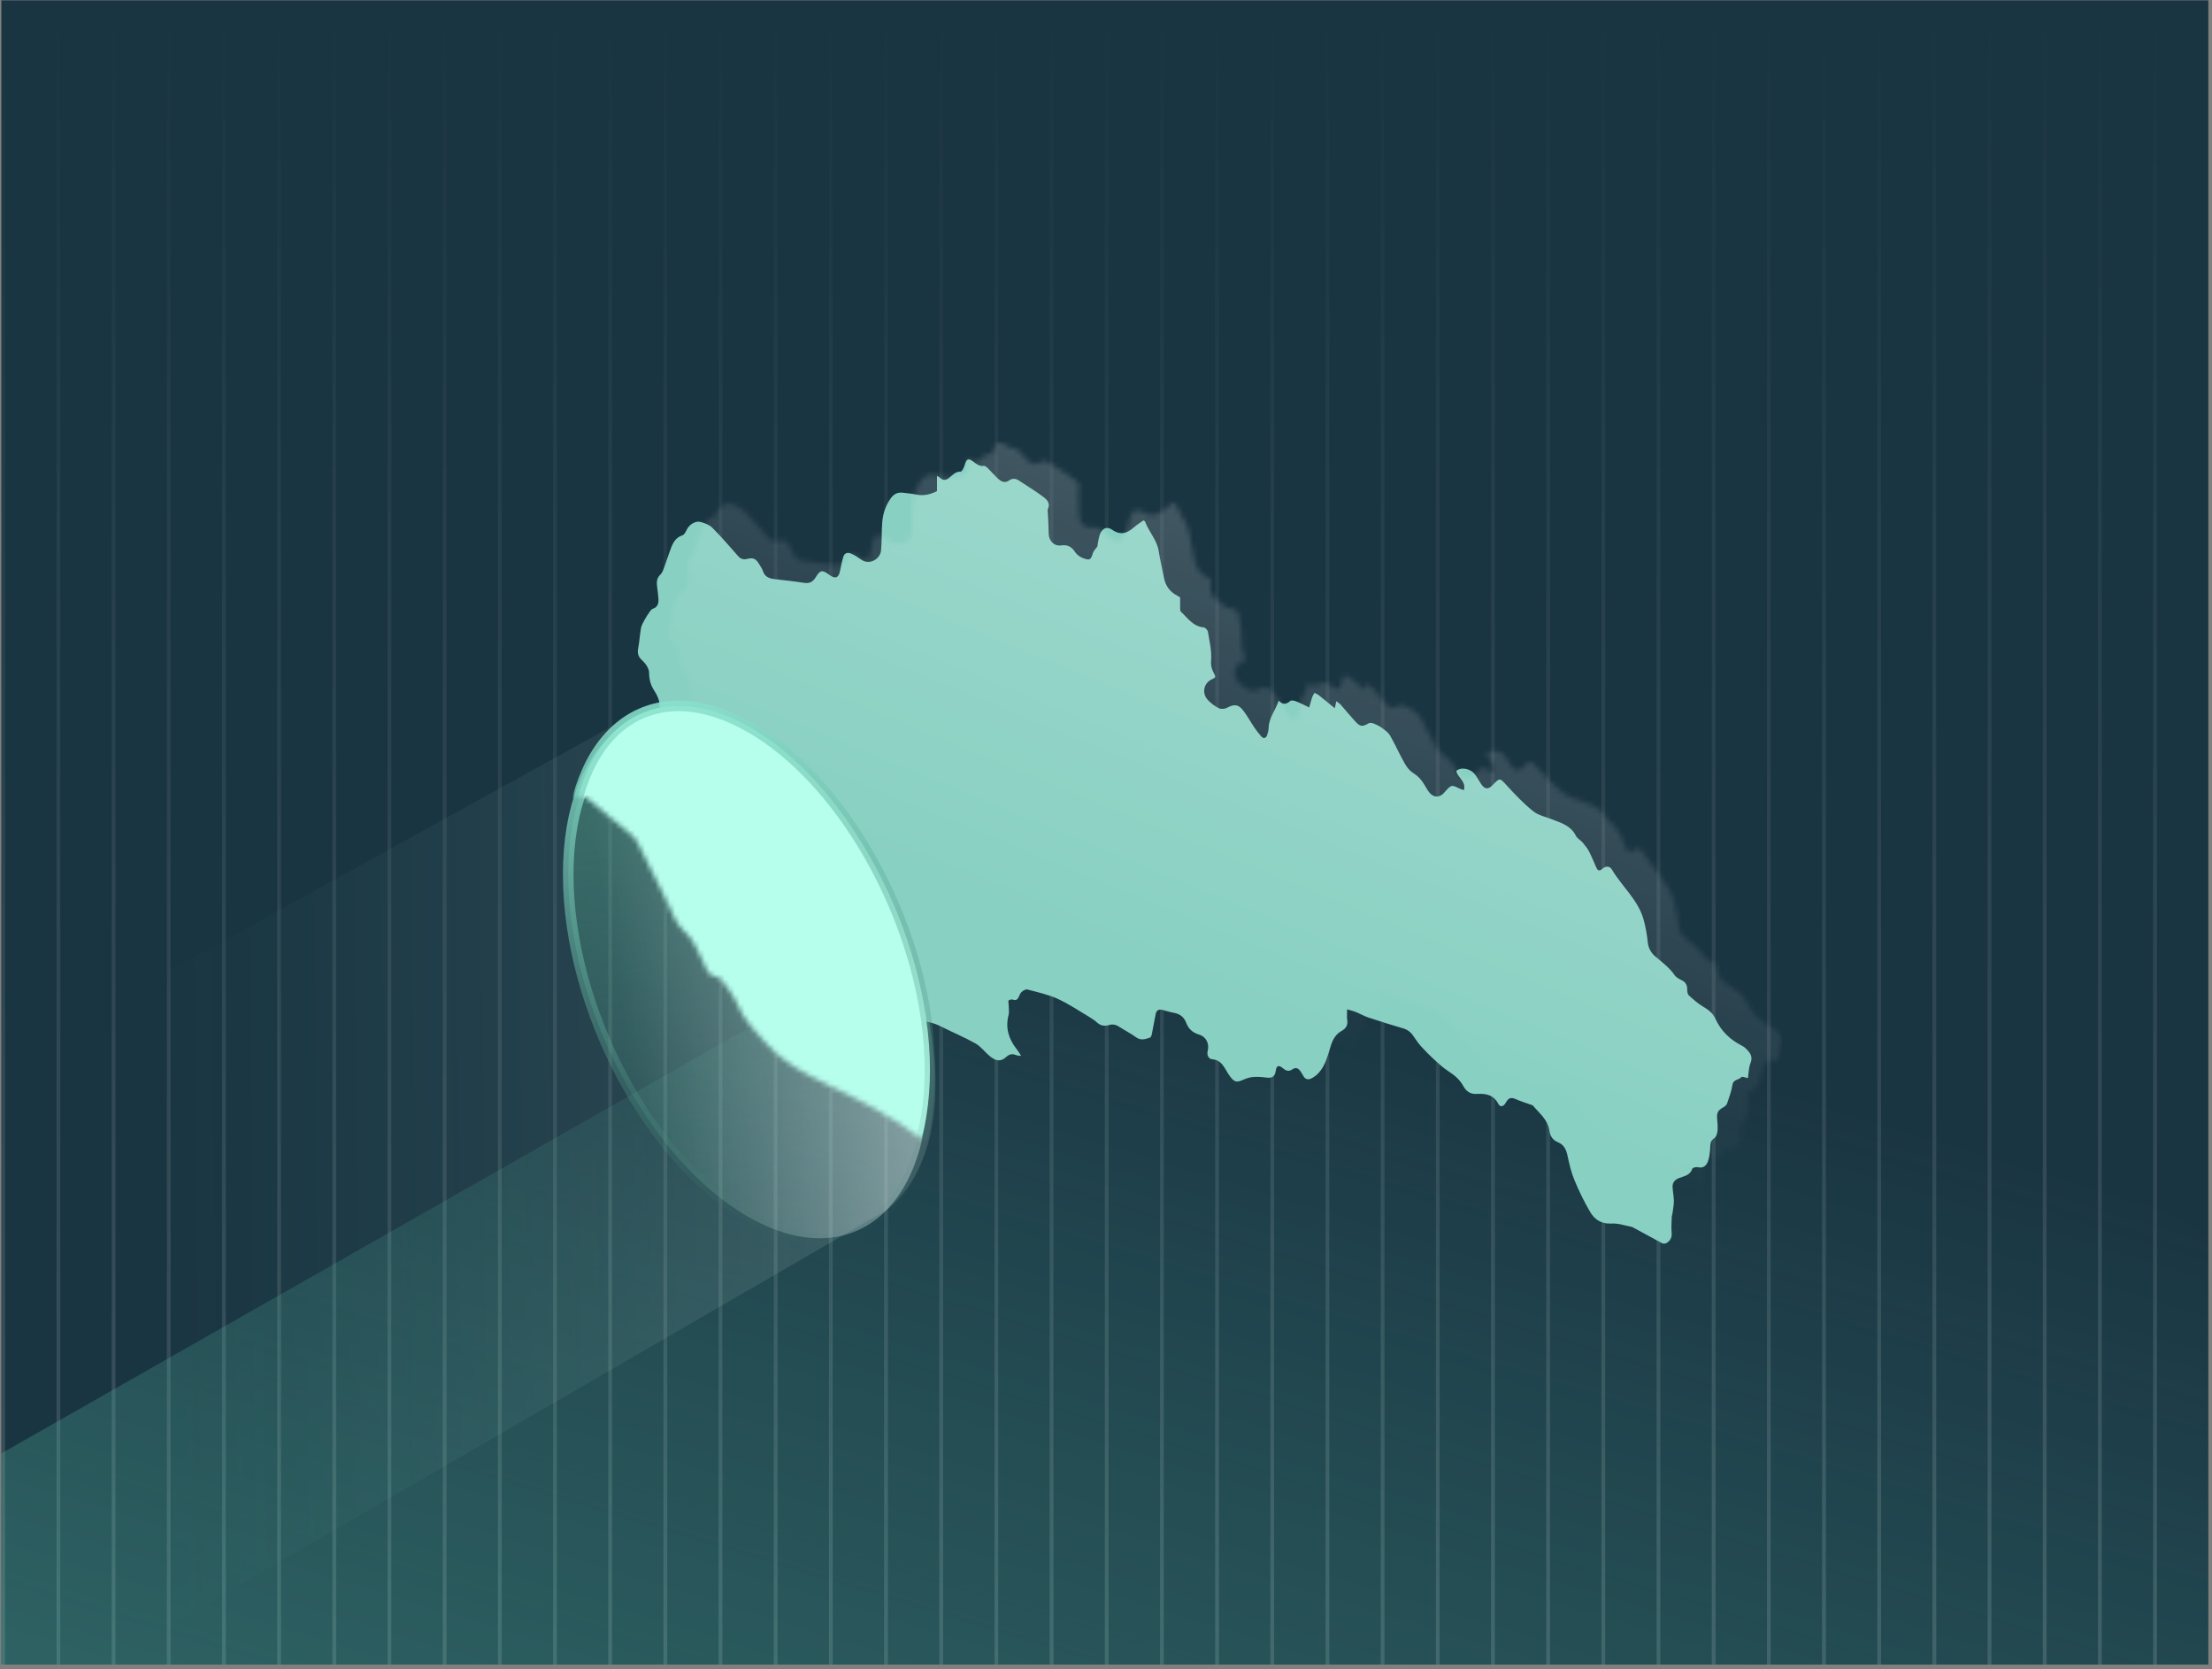 <?xml version="1.0" encoding="UTF-8"?> <svg xmlns="http://www.w3.org/2000/svg" width="444" height="335" viewBox="0 0 444 335" fill="none"><rect x="0" y="0" width="444" height="335" fill="#808080" stroke="none"/><g clip-path="url(#clip0_12652_4167)"><rect width="443" height="334" transform="translate(0.266 0.069)" fill="#1A3542"></rect><g opacity="0.49"><line x1="432.57" y1="0.069" x2="432.57" y2="334.069" stroke="url(#paint0_linear_12652_4167)" stroke-opacity="0.3" stroke-width="0.759"></line><line x1="421.495" y1="0.069" x2="421.495" y2="334.069" stroke="url(#paint1_linear_12652_4167)" stroke-opacity="0.3" stroke-width="0.759"></line><line x1="410.42" y1="0.069" x2="410.42" y2="334.069" stroke="url(#paint2_linear_12652_4167)" stroke-opacity="0.3" stroke-width="0.759"></line><line x1="399.345" y1="0.069" x2="399.345" y2="334.069" stroke="url(#paint3_linear_12652_4167)" stroke-opacity="0.3" stroke-width="0.759"></line><line x1="388.27" y1="0.069" x2="388.27" y2="334.069" stroke="url(#paint4_linear_12652_4167)" stroke-opacity="0.3" stroke-width="0.759"></line><line x1="377.195" y1="0.069" x2="377.195" y2="334.069" stroke="url(#paint5_linear_12652_4167)" stroke-opacity="0.3" stroke-width="0.759"></line><line x1="366.12" y1="0.069" x2="366.12" y2="334.069" stroke="url(#paint6_linear_12652_4167)" stroke-opacity="0.3" stroke-width="0.759"></line><line x1="355.045" y1="0.069" x2="355.045" y2="334.069" stroke="url(#paint7_linear_12652_4167)" stroke-opacity="0.3" stroke-width="0.759"></line><line x1="343.97" y1="0.069" x2="343.97" y2="334.069" stroke="url(#paint8_linear_12652_4167)" stroke-opacity="0.3" stroke-width="0.759"></line><line x1="332.895" y1="0.069" x2="332.895" y2="334.069" stroke="url(#paint9_linear_12652_4167)" stroke-opacity="0.3" stroke-width="0.759"></line><line x1="321.82" y1="0.069" x2="321.82" y2="334.069" stroke="url(#paint10_linear_12652_4167)" stroke-opacity="0.3" stroke-width="0.759"></line><line x1="310.745" y1="0.069" x2="310.745" y2="334.069" stroke="url(#paint11_linear_12652_4167)" stroke-opacity="0.3" stroke-width="0.759"></line><line x1="299.67" y1="0.069" x2="299.67" y2="334.069" stroke="url(#paint12_linear_12652_4167)" stroke-opacity="0.3" stroke-width="0.759"></line><line x1="288.595" y1="0.069" x2="288.595" y2="334.069" stroke="url(#paint13_linear_12652_4167)" stroke-opacity="0.3" stroke-width="0.759"></line><line x1="277.52" y1="0.069" x2="277.52" y2="334.069" stroke="url(#paint14_linear_12652_4167)" stroke-opacity="0.3" stroke-width="0.759"></line><line x1="266.445" y1="0.069" x2="266.445" y2="334.069" stroke="url(#paint15_linear_12652_4167)" stroke-opacity="0.3" stroke-width="0.759"></line><line x1="255.37" y1="0.069" x2="255.37" y2="334.069" stroke="url(#paint16_linear_12652_4167)" stroke-opacity="0.3" stroke-width="0.759"></line><line x1="244.295" y1="0.069" x2="244.295" y2="334.069" stroke="url(#paint17_linear_12652_4167)" stroke-opacity="0.3" stroke-width="0.759"></line><line x1="233.22" y1="0.069" x2="233.22" y2="334.069" stroke="url(#paint18_linear_12652_4167)" stroke-opacity="0.3" stroke-width="0.759"></line><line x1="222.145" y1="0.069" x2="222.145" y2="334.069" stroke="url(#paint19_linear_12652_4167)" stroke-opacity="0.3" stroke-width="0.759"></line><line x1="211.07" y1="0.069" x2="211.07" y2="334.069" stroke="url(#paint20_linear_12652_4167)" stroke-opacity="0.3" stroke-width="0.759"></line><line x1="199.995" y1="0.069" x2="199.995" y2="334.069" stroke="url(#paint21_linear_12652_4167)" stroke-opacity="0.3" stroke-width="0.759"></line><line x1="188.92" y1="0.069" x2="188.92" y2="334.069" stroke="url(#paint22_linear_12652_4167)" stroke-opacity="0.3" stroke-width="0.759"></line><line x1="177.845" y1="0.069" x2="177.845" y2="334.069" stroke="url(#paint23_linear_12652_4167)" stroke-opacity="0.3" stroke-width="0.759"></line><line x1="166.77" y1="0.069" x2="166.77" y2="334.069" stroke="url(#paint24_linear_12652_4167)" stroke-opacity="0.3" stroke-width="0.759"></line><line x1="155.695" y1="0.069" x2="155.695" y2="334.069" stroke="url(#paint25_linear_12652_4167)" stroke-opacity="0.3" stroke-width="0.759"></line><line x1="144.62" y1="0.069" x2="144.62" y2="334.069" stroke="url(#paint26_linear_12652_4167)" stroke-opacity="0.3" stroke-width="0.759"></line><line x1="133.545" y1="0.069" x2="133.545" y2="334.069" stroke="url(#paint27_linear_12652_4167)" stroke-opacity="0.3" stroke-width="0.759"></line><line x1="122.47" y1="0.069" x2="122.47" y2="334.069" stroke="url(#paint28_linear_12652_4167)" stroke-opacity="0.3" stroke-width="0.759"></line><line x1="111.395" y1="0.069" x2="111.395" y2="334.069" stroke="url(#paint29_linear_12652_4167)" stroke-opacity="0.3" stroke-width="0.759"></line><line x1="100.32" y1="0.069" x2="100.32" y2="334.069" stroke="url(#paint30_linear_12652_4167)" stroke-opacity="0.3" stroke-width="0.759"></line><line x1="89.245" y1="0.069" x2="89.245" y2="334.069" stroke="url(#paint31_linear_12652_4167)" stroke-opacity="0.3" stroke-width="0.759"></line><line x1="78.17" y1="0.069" x2="78.17" y2="334.069" stroke="url(#paint32_linear_12652_4167)" stroke-opacity="0.3" stroke-width="0.759"></line><line x1="67.095" y1="0.069" x2="67.095" y2="334.069" stroke="url(#paint33_linear_12652_4167)" stroke-opacity="0.3" stroke-width="0.759"></line><line x1="56.02" y1="0.069" x2="56.02" y2="334.069" stroke="url(#paint34_linear_12652_4167)" stroke-opacity="0.3" stroke-width="0.759"></line><line x1="44.945" y1="0.069" x2="44.945" y2="334.069" stroke="url(#paint35_linear_12652_4167)" stroke-opacity="0.3" stroke-width="0.759"></line><line x1="33.87" y1="0.069" x2="33.87" y2="334.069" stroke="url(#paint36_linear_12652_4167)" stroke-opacity="0.3" stroke-width="0.759"></line><line x1="22.795" y1="0.069" x2="22.795" y2="334.069" stroke="url(#paint37_linear_12652_4167)" stroke-opacity="0.3" stroke-width="0.759"></line><line x1="11.72" y1="0.069" x2="11.72" y2="334.069" stroke="url(#paint38_linear_12652_4167)" stroke-opacity="0.3" stroke-width="0.759"></line><line x1="0.645" y1="0.069" x2="0.645" y2="334.069" stroke="url(#paint39_linear_12652_4167)" stroke-opacity="0.3" stroke-width="0.759"></line></g><path d="M261.489 142.971L-32.047 310.087V337.795L477.095 342.125V267.659L261.489 142.971Z" fill="url(#paint40_linear_12652_4167)"></path><path opacity="0.73" d="M-139.047 290.433L129.692 141.976C165.938 133.891 206.965 219.168 177.948 242.856L-96.521 401.844L-139.047 290.433Z" fill="url(#paint41_linear_12652_4167)" fill-opacity="0.17"></path><g data-figma-bg-blur-radius="14.8442"><path d="M124.553 147.389C130.871 142.5 139.704 142.029 149.722 147.577L149.723 147.578C159.771 153.124 168.945 163.616 175.613 176.165C182.276 188.704 186.377 203.189 186.377 216.616C186.377 230.085 182.262 239.753 175.88 244.69C169.563 249.579 160.73 250.05 150.711 244.502V244.501L149.774 243.967C140.112 238.298 131.301 228.08 124.836 215.928C118.169 203.393 114.056 188.909 114.056 175.463C114.056 161.995 118.172 152.326 124.553 147.389Z" fill="url(#paint42_linear_12652_4167)" fill-opacity="0.36"></path><path d="M124.553 147.389C130.871 142.5 139.704 142.029 149.722 147.577L149.723 147.578C159.771 153.124 168.945 163.616 175.613 176.165C182.276 188.704 186.377 203.189 186.377 216.616C186.377 230.085 182.262 239.753 175.88 244.69C169.563 249.579 160.73 250.05 150.711 244.502V244.501L149.774 243.967C140.112 238.298 131.301 228.08 124.836 215.928C118.169 203.393 114.056 188.909 114.056 175.463C114.056 161.995 118.172 152.326 124.553 147.389Z" fill="url(#paint43_linear_12652_4167)"></path><path d="M124.553 147.389C130.871 142.5 139.704 142.029 149.722 147.577L149.723 147.578C159.771 153.124 168.945 163.616 175.613 176.165C182.276 188.704 186.377 203.189 186.377 216.616C186.377 230.085 182.262 239.753 175.88 244.69C169.563 249.579 160.73 250.05 150.711 244.502V244.501L149.774 243.967C140.112 238.298 131.301 228.08 124.836 215.928C118.169 203.393 114.056 188.909 114.056 175.463C114.056 161.995 118.172 152.326 124.553 147.389Z" stroke="url(#paint44_linear_12652_4167)" stroke-width="2.125"></path></g><path d="M333.748 249.571C331.863 248.547 329.98 247.523 328.095 246.502C327.894 246.394 327.693 246.248 327.476 246.207C326.148 245.956 324.799 245.476 323.487 245.557C321.454 245.681 320.085 244.769 319.175 243.218C317.987 241.195 316.951 239.066 316.05 236.897C315.406 235.344 315.002 233.672 314.656 232.019C314.39 230.748 313.97 229.742 312.678 229.218C311.699 228.82 311.141 228.006 311.007 226.952C310.726 224.754 309.034 223.477 307.749 221.939C307.601 221.762 307.29 221.712 307.046 221.622C306.165 221.297 305.259 221.031 304.404 220.649C303.295 220.152 302.83 220.264 302.219 221.336C301.774 222.118 301.11 222.25 300.732 221.515C299.806 219.725 298.242 219.423 296.503 219.541C295.137 219.634 294.296 219.035 293.672 217.887C292.965 216.59 291.85 215.706 290.614 214.906C289.62 214.26 288.733 213.435 287.855 212.629C286.97 211.819 286.123 210.964 285.317 210.074C284.754 209.449 284.246 208.762 283.793 208.053C283.276 207.243 282.636 206.684 281.695 206.406C279.342 205.708 277 204.984 274.674 204.209C273.811 203.924 273.013 203.449 272.166 203.106C271.638 202.893 271.075 202.767 270.401 202.564C270.401 203.402 270.318 204.066 270.421 204.698C270.588 205.736 270.145 206.422 269.311 206.886C268.175 207.519 267.584 208.494 267.184 209.702C266.528 211.679 266.128 213.793 264.629 215.383C264.235 215.8 263.744 216.167 263.234 216.427C262.568 216.768 261.964 216.626 261.585 215.893C261.436 215.604 261.249 215.332 261.071 215.058C260.636 214.386 260.124 214.104 259.367 214.636C258.646 215.143 258.026 214.849 257.427 214.327C256.729 213.72 256.213 213.85 256.097 214.772C255.947 215.968 255.433 216.429 254.235 216.267C253.341 216.147 252.423 216.072 251.529 216.143C250.835 216.198 250.132 216.439 249.488 216.72C248.302 217.242 247.837 217.205 247.027 216.191C246.622 215.682 246.295 215.105 245.96 214.544C245.355 213.531 244.685 212.686 243.348 212.591C242.583 212.536 242.205 211.736 242.404 210.96C242.784 209.485 242.156 208.084 240.665 207.629C239.343 207.227 238.547 206.463 238.076 205.216C237.662 204.123 236.847 203.492 235.681 203.276C234.879 203.128 234.095 202.882 233.305 202.677C232.6 202.494 232.129 202.765 231.983 203.461C231.697 204.824 231.473 206.201 231.195 207.566C231.144 207.814 231.002 208.179 230.817 208.24C229.909 208.547 229.02 208.882 228.061 208.185C226.979 207.399 225.768 206.796 224.647 206.063C223.997 205.638 223.341 205.494 222.606 205.716C221.727 205.982 220.951 205.87 220.236 205.238C219.748 204.806 219.202 204.428 218.641 204.093C216.541 202.846 214.502 201.453 212.287 200.449C210.369 199.578 208.255 199.127 206.204 198.579C205.885 198.495 205.375 198.806 205.072 199.07C204.792 199.312 204.652 199.728 204.482 200.082C204.236 200.598 203.931 200.839 203.314 200.616C203.07 200.527 202.668 200.622 202.455 200.786C202.333 200.878 202.45 201.278 202.451 201.54C202.457 202.281 202.613 203.061 202.434 203.754C201.772 206.333 202.479 208.529 204.061 210.547C204.358 210.927 204.603 211.348 204.981 211.916C204.49 211.839 204.157 211.853 203.884 211.731C203.145 211.404 202.526 211.612 201.991 212.111C200.83 213.188 199.831 212.901 198.677 211.961C197.692 211.159 196.912 210.038 195.832 209.428C193.591 208.163 191.193 207.18 188.896 206.01C187.437 205.267 185.908 204.952 184.296 204.783C183.556 204.704 182.752 204.351 182.155 203.89C178.552 201.101 174.504 199.095 170.432 197.139C167.849 195.9 165.332 194.566 163.403 192.401C162.064 190.898 160.596 189.496 159.81 187.536C159.392 186.496 158.591 185.605 157.939 184.664C157.816 184.486 157.588 184.277 157.401 184.268C156.359 184.21 156.108 183.405 155.776 182.656C155.102 181.139 154.481 179.656 153.152 178.474C152.306 177.721 151.946 176.409 151.404 175.332C150.169 172.877 148.965 170.407 147.72 167.958C147.533 167.592 147.226 167.261 146.909 166.993C145.23 165.579 143.536 164.182 141.83 162.799C141.594 162.608 141.224 162.358 140.997 162.423C140.065 162.687 139.683 162.194 139.222 161.505C138.663 160.67 137.886 159.982 137.254 159.19C137.057 158.944 137.008 158.568 136.929 158.243C136.86 157.967 136.943 157.598 136.789 157.409C136.169 156.649 136.452 155.881 136.815 155.213C137.053 154.774 137.089 154.512 136.862 154.082C136.559 153.507 136.389 152.861 136.114 152.27C135.922 151.862 135.722 151.411 135.398 151.121C133.842 149.725 133.121 148.005 133.031 145.921C132.975 144.687 132.646 143.468 132.459 142.241C132.371 141.662 132.412 141.049 132.241 140.499C132.044 139.867 131.738 139.248 131.376 138.693C130.633 137.558 130.288 136.406 130.286 134.995C130.286 134.16 129.579 133.151 128.904 132.537C128.068 131.774 127.907 131.059 128.108 130.029C128.364 128.715 128.425 127.364 128.665 126.044C128.766 125.49 129.075 124.964 129.349 124.458C129.652 123.893 130.005 123.353 130.373 122.827C130.55 122.573 130.773 122.262 131.041 122.171C132.063 121.826 132.215 121.038 132.16 120.146C132.115 119.393 132.014 118.645 131.914 117.896C131.786 116.937 131.75 116.058 132.577 115.292C132.979 114.92 133.161 114.279 133.363 113.73C133.854 112.412 134.258 111.058 134.778 109.752C135.194 108.71 135.777 107.818 136.984 107.434C137.38 107.308 137.666 106.677 137.894 106.222C138.393 105.227 139.665 104.445 140.686 104.761C141.505 105.015 142.417 105.344 142.998 105.929C144.771 107.715 146.424 109.624 148.083 111.521C148.619 112.134 149.155 112.374 149.972 112.168C151.176 111.86 151.717 112.124 152.356 113.17C152.645 113.645 152.978 114.118 153.15 114.638C153.534 115.798 154.424 116.1 155.486 116.224C157.438 116.452 159.396 116.661 161.337 116.964C162.416 117.132 163.127 116.84 163.709 115.889C164.65 114.348 165.03 114.319 166.486 115.382C167.713 116.279 168.362 115.979 168.645 114.433C168.811 113.537 169.004 112.642 169.262 111.77C169.518 110.907 170.203 110.806 170.911 111.133C171.588 111.448 172.238 111.85 172.845 112.292C174.529 113.517 176.692 112.179 176.848 110.464C177.016 108.61 176.939 106.732 177.081 104.875C177.216 103.092 177.764 101.418 178.836 99.946C179.452 99.101 180.262 98.74 181.302 98.89C182.145 99.01 183.002 99.061 183.834 99.241C185.317 99.56 186.682 99.27 188.077 98.561V95.494C188.408 95.711 188.628 95.819 188.804 95.977C189.341 96.461 189.864 96.374 190.399 95.982C191.142 95.439 191.698 94.637 192.818 94.645C193.096 94.647 193.494 93.825 193.638 93.327C194.01 92.043 194.363 91.885 195.444 92.698C196.047 93.152 196.599 93.634 197.468 93.5C197.728 93.461 198.094 93.788 198.336 94.022C199.016 94.682 199.632 95.413 200.324 96.059C200.98 96.674 201.711 97.036 202.595 96.398C203.228 95.943 203.886 96.03 204.52 96.447C206.104 97.491 207.741 98.466 209.26 99.599C210.022 100.169 210.912 100.856 210.349 102.123C210.217 102.42 210.335 102.834 210.349 103.194C210.4 104.498 210.497 105.803 210.503 107.107C210.509 108.509 211.582 109.668 212.981 109.459C214.324 109.258 215.126 109.758 215.833 110.834C216.164 111.338 216.763 111.77 217.336 111.988C218.778 112.54 218.934 112.39 219.403 110.922C219.525 110.54 219.872 110.229 220.264 109.676C220.37 109.116 220.457 108.224 220.723 107.386C221.136 106.084 222.141 105.552 223.217 106.305C224.956 107.524 226.274 107.004 227.645 105.801C228.205 105.31 228.851 104.918 229.515 104.439C229.611 104.512 229.8 104.577 229.846 104.699C230.622 106.766 232.265 108.417 232.605 110.702C232.866 112.449 233.305 114.167 233.626 115.906C233.941 117.61 234.853 118.834 236.404 119.596C236.606 119.697 236.786 119.846 236.878 119.907C236.878 120.733 236.868 121.477 236.884 122.222C236.888 122.405 236.916 122.654 237.032 122.762C238.405 124.027 239.467 125.733 241.62 125.91C241.935 125.935 242.408 126.454 242.463 126.8C242.768 128.705 243.253 130.652 243.097 132.535C243.005 133.658 243.273 134.408 243.732 135.263C243.956 135.685 244.12 135.957 243.397 136.256C241.496 137.046 241.139 139.294 242.629 140.673C243.247 141.246 243.935 141.801 244.691 142.148C245.126 142.349 245.849 142.282 246.291 142.048C247.758 141.268 248.56 141.307 249.582 142.648C250.394 143.712 251.034 144.904 251.785 146.015C252.204 146.636 252.673 147.229 253.168 147.794C253.605 148.294 254.133 148.184 254.338 147.554C254.497 147.059 254.641 146.537 254.653 146.023C254.7 144.037 256.02 142.578 256.666 140.61C257.555 141.571 258.252 141.299 259.015 140.663C259.233 140.48 259.83 140.623 260.193 140.767C261.012 141.09 261.794 141.508 262.785 141.981C262.994 141.256 263.165 140.584 263.388 139.93C263.494 139.619 263.695 139.341 263.855 139.049C264.158 139.217 264.491 139.345 264.759 139.558C265.766 140.355 266.751 141.181 267.923 142.142C268.059 141.51 268.122 141.212 268.226 140.728C268.569 140.994 268.89 141.177 269.12 141.437C270.099 142.538 271.027 143.689 272.024 144.772C273.056 145.895 273.431 145.885 274.772 145.14C275.032 144.997 275.509 145.113 275.83 145.245C276.397 145.479 276.963 145.761 277.449 146.127C278.027 146.561 278.681 147.014 279.023 147.619C280.073 149.468 280.938 151.425 281.988 153.274C282.408 154.013 283.016 154.754 283.726 155.193C284.693 155.794 285.367 156.56 285.918 157.508C286.247 158.073 286.572 158.656 286.994 159.149C287.803 160.096 288.958 160.081 289.797 159.174C289.953 159.007 290.094 158.826 290.25 158.658C291.318 157.512 291.424 157.5 292.829 158.201C293.114 158.343 293.428 158.428 293.835 158.577C294.348 156.826 292.586 156.074 292.307 154.73C293.231 153.865 295.149 154.198 296.091 155.455C296.54 156.056 296.881 156.738 297.304 157.358C298.039 158.432 298.723 158.483 299.601 157.563C301.073 156.022 301.03 156.095 302.472 157.665C304.128 159.47 305.828 161.27 307.731 162.797C308.791 163.646 310.292 163.951 311.61 164.464C313.436 165.175 315.329 165.732 316.31 167.72C316.584 168.276 317.266 168.612 317.689 169.113C318.168 169.676 318.641 170.269 318.98 170.919C319.521 171.961 319.937 173.07 320.432 174.138C320.709 174.737 321.058 174.883 321.627 174.365C322.285 173.766 323.097 173.756 323.564 174.54C325.599 177.956 328.835 180.621 329.925 184.61C330.329 186.088 330.599 187.616 330.752 189.141C330.874 190.359 331.455 191.277 332.301 191.99C333.678 193.15 335.114 194.222 336.162 195.735C336.471 196.182 337.064 196.471 337.58 196.731C338.344 197.118 338.663 197.681 338.66 198.532C338.658 198.952 338.725 199.521 338.994 199.767C339.901 200.6 340.848 201.434 341.902 202.054C342.928 202.659 343.817 203.333 344.305 204.414C345.389 206.814 347.132 208.551 349.445 209.757C349.762 209.922 350.085 210.103 350.343 210.348C351.21 211.169 351.927 211.973 351.358 213.381C350.978 214.323 350.997 215.424 350.85 216.38C350.393 216.289 349.683 215.988 349.547 216.153C349.033 216.782 347.914 216.579 347.743 217.713C347.552 218.98 347.091 220.211 346.675 221.433C346.569 221.748 346.234 222.051 345.927 222.219C344.82 222.823 344.56 223.304 344.674 224.598C344.743 225.382 344.825 226.18 344.743 226.954C344.688 227.468 344.491 228.174 344.116 228.406C343.242 228.95 343.328 229.7 343.269 230.51C343.206 231.377 343.112 232.275 342.82 233.083C342.505 233.957 341.859 234.509 340.761 234.243C340.429 234.162 339.741 234.355 339.674 234.568C339.254 235.888 338.043 236.028 337.046 236.416C336.15 236.765 335.689 237.326 335.726 238.242C335.764 239.156 335.975 240.064 335.984 240.976C335.992 241.772 335.833 242.57 335.732 243.364C335.693 243.683 335.567 243.996 335.557 244.314C335.523 245.33 335.441 246.356 335.541 247.363C335.646 248.431 335.22 249.093 334.337 249.559H333.746L333.748 249.571Z" fill="#88D0C2"></path><mask id="mask0_12652_4167" style="mask-type:alpha" maskUnits="userSpaceOnUse" x="134" y="88" width="224" height="159"><path d="M339.85 246.011C337.964 244.986 336.081 243.962 334.196 242.942C333.995 242.833 333.794 242.687 333.577 242.646C332.249 242.396 330.9 241.915 329.588 241.996C327.555 242.12 326.186 241.208 325.276 239.658C324.088 237.635 323.052 235.505 322.152 233.336C321.507 231.784 321.104 230.111 320.757 228.459C320.491 227.188 320.071 226.181 318.779 225.657C317.8 225.259 317.242 224.446 317.108 223.392C316.827 221.193 315.135 219.917 313.85 218.378C313.702 218.201 313.391 218.152 313.147 218.061C312.266 217.736 311.36 217.47 310.505 217.088C309.396 216.592 308.931 216.704 308.321 217.775C307.875 218.558 307.211 218.69 306.833 217.955C305.907 216.164 304.343 215.863 302.604 215.981C301.239 216.073 300.397 215.475 299.773 214.326C299.066 213.03 297.951 212.145 296.716 211.346C295.721 210.699 294.834 209.874 293.956 209.068C293.071 208.259 292.224 207.404 291.418 206.513C290.855 205.889 290.347 205.201 289.894 204.492C289.378 203.683 288.737 203.123 287.796 202.845C285.444 202.148 283.101 201.423 280.775 200.649C279.912 200.363 279.114 199.888 278.267 199.546C277.739 199.333 277.176 199.207 276.502 199.004C276.502 199.841 276.419 200.505 276.522 201.137C276.689 202.175 276.246 202.861 275.413 203.326C274.276 203.958 273.685 204.933 273.285 206.141C272.629 208.119 272.229 210.233 270.73 211.822C270.336 212.24 269.845 212.606 269.335 212.866C268.669 213.207 268.065 213.065 267.686 212.333C267.537 212.043 267.35 211.771 267.172 211.497C266.737 210.826 266.225 210.544 265.468 211.076C264.747 211.582 264.127 211.288 263.528 210.766C262.831 210.16 262.314 210.29 262.198 211.212C262.048 212.407 261.534 212.868 260.337 212.707C259.442 212.587 258.524 212.512 257.63 212.583C256.936 212.638 256.233 212.878 255.589 213.16C254.403 213.682 253.938 213.645 253.129 212.63C252.723 212.122 252.396 211.545 252.061 210.983C251.456 209.971 250.786 209.125 249.449 209.031C248.684 208.976 248.306 208.176 248.505 207.4C248.885 205.924 248.257 204.524 246.766 204.069C245.444 203.667 244.648 202.902 244.177 201.655C243.763 200.562 242.948 199.932 241.782 199.715C240.98 199.567 240.196 199.321 239.406 199.116C238.701 198.933 238.23 199.205 238.084 199.9C237.798 201.263 237.574 202.64 237.296 204.006C237.245 204.254 237.103 204.618 236.918 204.679C236.01 204.987 235.121 205.322 234.162 204.624C233.08 203.838 231.869 203.235 230.748 202.503C230.098 202.077 229.442 201.933 228.707 202.156C227.828 202.422 227.052 202.309 226.337 201.677C225.849 201.246 225.303 200.867 224.742 200.533C222.642 199.286 220.603 197.893 218.389 196.888C216.47 196.017 214.356 195.566 212.305 195.019C211.986 194.934 211.476 195.245 211.173 195.509C210.893 195.751 210.753 196.167 210.584 196.522C210.337 197.038 210.032 197.278 209.415 197.056C209.171 196.967 208.769 197.062 208.556 197.225C208.434 197.318 208.551 197.717 208.553 197.98C208.558 198.72 208.714 199.5 208.535 200.194C207.873 202.772 208.58 204.969 210.162 206.986C210.459 207.366 210.704 207.788 211.082 208.355C210.591 208.278 210.259 208.292 209.985 208.17C209.246 207.843 208.627 208.052 208.092 208.55C206.931 209.628 205.933 209.34 204.778 208.401C203.793 207.599 203.013 206.478 201.934 205.867C199.692 204.602 197.294 203.619 194.997 202.449C193.538 201.707 192.009 201.391 190.398 201.222C189.657 201.143 188.853 200.791 188.256 200.33C184.653 197.54 180.605 195.535 176.533 193.579C173.95 192.34 171.433 191.006 169.504 188.841C168.165 187.338 166.697 185.935 165.911 183.975C165.493 182.935 164.692 182.045 164.04 181.103C163.918 180.926 163.689 180.717 163.502 180.707C162.46 180.65 162.21 179.844 161.877 179.096C161.203 177.579 160.582 176.095 159.253 174.913C158.408 174.161 158.047 172.849 157.505 171.771C156.27 169.317 155.067 166.846 153.822 164.398C153.634 164.031 153.327 163.7 153.01 163.433C151.332 162.018 149.637 160.621 147.931 159.239C147.695 159.047 147.325 158.797 147.098 158.862C146.166 159.126 145.784 158.634 145.323 157.944C144.764 157.109 143.988 156.422 143.355 155.63C143.158 155.383 143.109 155.007 143.03 154.682C142.961 154.406 143.044 154.038 142.89 153.849C142.27 153.088 142.553 152.32 142.916 151.652C143.154 151.213 143.19 150.951 142.963 150.522C142.66 149.946 142.49 149.3 142.215 148.709C142.024 148.301 141.823 147.85 141.5 147.561C139.943 146.164 139.222 144.444 139.132 142.36C139.076 141.127 138.747 139.907 138.56 138.68C138.472 138.101 138.513 137.488 138.342 136.939C138.145 136.306 137.839 135.688 137.477 135.132C136.734 133.998 136.389 132.845 136.387 131.435C136.387 130.599 135.68 129.591 135.005 128.976C134.169 128.214 134.008 127.499 134.209 126.468C134.465 125.155 134.526 123.803 134.766 122.483C134.867 121.93 135.176 121.404 135.45 120.897C135.753 120.332 136.106 119.792 136.474 119.266C136.651 119.012 136.874 118.701 137.142 118.61C138.164 118.266 138.316 117.478 138.261 116.585C138.216 115.833 138.115 115.084 138.015 114.336C137.887 113.376 137.851 112.498 138.679 111.731C139.08 111.359 139.262 110.719 139.465 110.169C139.955 108.851 140.359 107.498 140.879 106.192C141.295 105.15 141.878 104.257 143.085 103.873C143.481 103.747 143.767 103.117 143.995 102.662C144.494 101.667 145.766 100.885 146.787 101.2C147.606 101.454 148.518 101.783 149.1 102.368C150.873 104.155 152.525 106.064 154.184 107.961C154.72 108.573 155.256 108.814 156.073 108.607C157.277 108.3 157.819 108.564 158.457 109.61C158.746 110.084 159.079 110.557 159.251 111.077C159.635 112.238 160.525 112.539 161.587 112.663C163.539 112.892 165.497 113.1 167.438 113.404C168.517 113.571 169.228 113.28 169.81 112.328C170.751 110.788 171.131 110.758 172.587 111.822C173.815 112.718 174.463 112.419 174.746 110.872C174.912 109.976 175.105 109.082 175.363 108.209C175.619 107.346 176.305 107.246 177.012 107.573C177.689 107.888 178.339 108.29 178.946 108.731C180.631 109.956 182.794 108.619 182.949 106.903C183.117 105.049 183.04 103.172 183.182 101.314C183.318 99.531 183.865 97.857 184.937 96.385C185.553 95.54 186.363 95.18 187.403 95.329C188.246 95.45 189.103 95.501 189.935 95.68C191.418 95.999 192.783 95.71 194.178 95.001V91.933C194.509 92.15 194.729 92.258 194.905 92.416C195.443 92.901 195.965 92.814 196.5 92.422C197.243 91.878 197.799 91.076 198.92 91.084C199.197 91.086 199.595 90.265 199.739 89.766C200.111 88.482 200.464 88.324 201.545 89.138C202.148 89.591 202.7 90.074 203.569 89.94C203.829 89.9 204.195 90.227 204.437 90.462C205.117 91.122 205.734 91.853 206.425 92.499C207.081 93.113 207.812 93.476 208.696 92.838C209.329 92.382 209.987 92.469 210.621 92.887C212.205 93.931 213.842 94.906 215.361 96.039C216.123 96.608 217.013 97.296 216.45 98.562C216.318 98.86 216.436 99.273 216.45 99.634C216.501 100.938 216.598 102.242 216.604 103.546C216.61 104.949 217.683 106.107 219.082 105.898C220.425 105.697 221.227 106.198 221.934 107.273C222.265 107.778 222.864 108.209 223.437 108.428C224.879 108.979 225.035 108.83 225.504 107.362C225.626 106.98 225.973 106.669 226.365 106.115C226.471 105.556 226.558 104.663 226.824 103.826C227.238 102.524 228.242 101.992 229.318 102.744C231.057 103.964 232.375 103.444 233.746 102.24C234.306 101.75 234.952 101.358 235.616 100.879C235.712 100.952 235.901 101.017 235.947 101.139C236.723 103.205 238.366 104.856 238.707 107.141C238.967 108.889 239.406 110.606 239.727 112.346C240.042 114.05 240.954 115.273 242.505 116.036C242.708 116.136 242.887 116.286 242.979 116.347C242.979 117.172 242.97 117.917 242.985 118.662C242.989 118.845 243.017 119.093 243.133 119.201C244.506 120.466 245.568 122.172 247.721 122.349C248.036 122.375 248.509 122.893 248.564 123.24C248.869 125.145 249.354 127.091 249.198 128.974C249.106 130.097 249.374 130.848 249.833 131.703C250.057 132.124 250.221 132.396 249.498 132.695C247.597 133.485 247.24 135.733 248.73 137.112C249.348 137.685 250.036 138.241 250.792 138.588C251.228 138.789 251.95 138.722 252.392 138.487C253.859 137.707 254.661 137.746 255.684 139.088C256.495 140.152 257.135 141.344 257.886 142.455C258.306 143.075 258.774 143.668 259.269 144.233C259.706 144.734 260.234 144.623 260.439 143.993C260.599 143.499 260.742 142.977 260.754 142.462C260.801 140.477 262.121 139.017 262.767 137.049C263.656 138.01 264.353 137.739 265.116 137.102C265.334 136.919 265.931 137.063 266.294 137.207C267.113 137.53 267.895 137.947 268.886 138.42C269.095 137.695 269.266 137.023 269.489 136.369C269.595 136.058 269.796 135.78 269.956 135.489C270.259 135.656 270.592 135.784 270.86 135.997C271.867 136.795 272.852 137.62 274.024 138.582C274.16 137.949 274.223 137.652 274.327 137.167C274.67 137.433 274.991 137.616 275.221 137.876C276.201 138.978 277.128 140.128 278.125 141.212C279.157 142.334 279.532 142.325 280.873 141.58C281.133 141.436 281.61 141.552 281.931 141.684C282.498 141.919 283.064 142.2 283.55 142.567C284.128 143 284.782 143.453 285.124 144.058C286.174 145.908 287.039 147.864 288.089 149.714C288.509 150.453 289.117 151.193 289.827 151.633C290.794 152.233 291.468 153 292.019 153.947C292.348 154.513 292.673 155.096 293.095 155.588C293.904 156.536 295.059 156.52 295.898 155.614C296.054 155.446 296.196 155.265 296.351 155.098C297.419 153.951 297.525 153.939 298.93 154.641C299.215 154.783 299.529 154.867 299.936 155.017C300.449 153.266 298.687 152.513 298.408 151.17C299.332 150.305 301.25 150.638 302.192 151.895C302.641 152.495 302.982 153.177 303.406 153.798C304.14 154.871 304.824 154.922 305.702 154.002C307.174 152.462 307.131 152.535 308.573 154.105C310.229 155.909 311.929 157.71 313.832 159.237C314.892 160.086 316.393 160.391 317.711 160.903C319.537 161.614 321.431 162.172 322.412 164.159C322.685 164.715 323.367 165.052 323.791 165.552C324.269 166.116 324.742 166.709 325.081 167.359C325.623 168.401 326.038 169.51 326.533 170.578C326.81 171.176 327.159 171.322 327.728 170.804C328.386 170.205 329.198 170.195 329.665 170.979C331.7 174.395 334.936 177.061 336.026 181.05C336.43 182.527 336.7 184.056 336.853 185.581C336.975 186.798 337.557 187.716 338.402 188.429C339.779 189.59 341.215 190.661 342.263 192.174C342.572 192.621 343.165 192.911 343.681 193.171C344.445 193.557 344.765 194.12 344.761 194.971C344.759 195.391 344.826 195.96 345.095 196.207C346.002 197.04 346.949 197.873 348.003 198.494C349.029 199.098 349.918 199.772 350.406 200.854C351.49 203.253 353.233 204.991 355.546 206.196C355.863 206.362 356.186 206.543 356.444 206.787C357.311 207.609 358.028 208.412 357.459 209.821C357.079 210.762 357.098 211.864 356.951 212.819C356.494 212.729 355.784 212.427 355.648 212.593C355.134 213.221 354.015 213.018 353.844 214.153C353.653 215.419 353.192 216.651 352.776 217.872C352.67 218.187 352.335 218.491 352.028 218.658C350.921 219.263 350.661 219.743 350.775 221.038C350.844 221.822 350.927 222.62 350.844 223.394C350.789 223.908 350.592 224.613 350.217 224.846C349.343 225.389 349.429 226.14 349.37 226.95C349.307 227.816 349.213 228.715 348.921 229.522C348.606 230.397 347.96 230.949 346.863 230.683C346.53 230.602 345.842 230.795 345.775 231.008C345.356 232.327 344.144 232.467 343.147 232.855C342.251 233.204 341.79 233.766 341.827 234.682C341.865 235.596 342.076 236.504 342.085 237.416C342.093 238.212 341.934 239.01 341.833 239.803C341.794 240.123 341.668 240.436 341.658 240.753C341.624 241.769 341.542 242.796 341.642 243.802C341.747 244.87 341.321 245.532 340.439 245.999H339.848L339.85 246.011Z" fill="black"></path></mask><g mask="url(#mask0_12652_4167)"><rect x="134.127" y="88.638" width="223.529" height="151.743" fill="url(#paint45_linear_12652_4167)" fill-opacity="0.65"></rect></g><mask id="mask1_12652_4167" style="mask-type:alpha" maskUnits="userSpaceOnUse" x="95" y="43" width="372" height="262"><path d="M436.474 304.379C433.347 302.68 430.223 300.981 427.097 299.289C426.763 299.109 426.43 298.867 426.071 298.799C423.869 298.384 421.631 297.587 419.455 297.721C416.083 297.926 413.812 296.414 412.303 293.842C410.333 290.487 408.614 286.955 407.121 283.358C406.053 280.783 405.383 278.009 404.808 275.268C404.367 273.161 403.671 271.491 401.527 270.622C399.904 269.962 398.979 268.613 398.757 266.865C398.29 263.219 395.483 261.101 393.353 258.55C393.108 258.256 392.592 258.174 392.186 258.024C390.726 257.485 389.223 257.044 387.805 256.41C385.966 255.586 385.195 255.773 384.182 257.55C383.443 258.847 382.342 259.066 381.715 257.847C380.179 254.877 377.585 254.377 374.7 254.573C372.436 254.727 371.041 253.734 370.005 251.829C368.832 249.679 366.983 248.212 364.934 246.886C363.284 245.814 361.814 244.445 360.357 243.109C358.89 241.766 357.485 240.348 356.149 238.871C355.214 237.835 354.371 236.695 353.62 235.519C352.764 234.176 351.702 233.248 350.14 232.788C346.239 231.631 342.355 230.429 338.496 229.145C337.065 228.671 335.742 227.883 334.337 227.315C333.461 226.962 332.527 226.753 331.409 226.416C331.409 227.805 331.272 228.906 331.442 229.955C331.72 231.677 330.985 232.814 329.603 233.585C327.717 234.634 326.737 236.251 326.074 238.254C324.986 241.534 324.323 245.04 321.836 247.676C321.183 248.369 320.369 248.977 319.523 249.408C318.419 249.973 317.416 249.738 316.789 248.523C316.54 248.042 316.23 247.591 315.936 247.137C315.214 246.023 314.364 245.556 313.11 246.438C311.914 247.278 310.885 246.791 309.891 245.925C308.735 244.919 307.879 245.134 307.686 246.663C307.438 248.647 306.585 249.411 304.599 249.143C303.115 248.944 301.593 248.82 300.109 248.938C298.959 249.029 297.793 249.428 296.725 249.895C294.758 250.761 293.987 250.699 292.644 249.016C291.971 248.173 291.428 247.216 290.873 246.285C289.87 244.605 288.759 243.204 286.541 243.047C285.273 242.955 284.646 241.629 284.976 240.341C285.606 237.894 284.564 235.571 282.091 234.817C279.898 234.15 278.578 232.882 277.797 230.814C277.111 229.001 275.759 227.955 273.824 227.596C272.495 227.351 271.194 226.943 269.884 226.603C268.715 226.299 267.934 226.75 267.692 227.903C267.218 230.164 266.846 232.448 266.385 234.712C266.3 235.124 266.065 235.728 265.758 235.829C264.252 236.339 262.778 236.895 261.187 235.738C259.393 234.434 257.384 233.435 255.525 232.219C254.447 231.513 253.359 231.275 252.14 231.644C250.683 232.085 249.395 231.899 248.209 230.85C247.399 230.135 246.494 229.507 245.563 228.952C242.08 226.884 238.699 224.574 235.026 222.907C231.844 221.463 228.338 220.715 224.937 219.807C224.408 219.666 223.561 220.183 223.058 220.62C222.594 221.022 222.362 221.712 222.081 222.3C221.673 223.156 221.167 223.554 220.144 223.185C219.739 223.038 219.072 223.195 218.719 223.466C218.517 223.62 218.71 224.283 218.713 224.718C218.723 225.946 218.981 227.24 218.683 228.39C217.586 232.667 218.759 236.31 221.382 239.655C221.876 240.286 222.281 240.985 222.908 241.926C222.094 241.799 221.542 241.821 221.088 241.619C219.863 241.077 218.837 241.423 217.948 242.249C216.024 244.037 214.367 243.56 212.453 242.001C210.819 240.671 209.525 238.812 207.735 237.8C204.017 235.702 200.041 234.072 196.231 232.131C193.81 230.899 191.275 230.376 188.602 230.095C187.374 229.965 186.041 229.38 185.051 228.615C179.075 223.989 172.361 220.663 165.607 217.419C161.324 215.363 157.148 213.152 153.95 209.561C151.728 207.068 149.294 204.742 147.99 201.491C147.298 199.766 145.968 198.289 144.887 196.727C144.684 196.433 144.305 196.087 143.995 196.07C142.266 195.976 141.851 194.639 141.299 193.398C140.182 190.882 139.153 188.422 136.947 186.462C135.546 185.213 134.948 183.037 134.049 181.25C132.001 177.179 130.004 173.082 127.939 169.021C127.629 168.413 127.119 167.864 126.593 167.42C123.81 165.074 121 162.758 118.17 160.464C117.778 160.147 117.164 159.732 116.788 159.84C115.243 160.278 114.609 159.461 113.845 158.318C112.917 156.932 111.629 155.792 110.581 154.479C110.254 154.07 110.172 153.446 110.042 152.907C109.927 152.45 110.064 151.839 109.81 151.525C108.78 150.264 109.251 148.99 109.852 147.882C110.247 147.154 110.306 146.719 109.93 146.007C109.427 145.053 109.146 143.981 108.689 143.001C108.372 142.325 108.039 141.576 107.503 141.096C104.922 138.78 103.726 135.927 103.576 132.471C103.484 130.425 102.939 128.403 102.628 126.367C102.481 125.407 102.55 124.391 102.266 123.479C101.939 122.43 101.432 121.404 100.831 120.483C99.6 118.601 99.028 116.69 99.025 114.351C99.025 112.965 97.852 111.292 96.731 110.273C95.346 109.009 95.078 107.823 95.411 106.114C95.836 103.935 95.937 101.693 96.335 99.504C96.502 98.586 97.015 97.714 97.469 96.874C97.972 95.936 98.557 95.041 99.168 94.169C99.462 93.747 99.832 93.231 100.276 93.081C101.971 92.509 102.223 91.202 102.132 89.722C102.056 88.474 101.89 87.233 101.723 85.991C101.511 84.4 101.452 82.943 102.824 81.672C103.491 81.054 103.791 79.992 104.128 79.081C104.941 76.895 105.611 74.65 106.474 72.484C107.163 70.756 108.13 69.276 110.133 68.639C110.79 68.43 111.263 67.384 111.642 66.629C112.469 64.979 114.58 63.682 116.272 64.205C117.631 64.627 119.144 65.172 120.108 66.143C123.048 69.106 125.79 72.272 128.541 75.418C129.429 76.434 130.318 76.833 131.674 76.49C133.67 75.98 134.569 76.418 135.627 78.153C136.108 78.94 136.66 79.724 136.944 80.587C137.581 82.511 139.058 83.011 140.819 83.217C144.057 83.596 147.304 83.942 150.523 84.446C152.313 84.723 153.492 84.24 154.456 82.662C156.018 80.107 156.649 80.058 159.063 81.822C161.099 83.309 162.173 82.812 162.644 80.247C162.918 78.761 163.239 77.277 163.667 75.83C164.091 74.399 165.228 74.232 166.401 74.775C167.525 75.297 168.603 75.964 169.61 76.696C172.403 78.728 175.991 76.51 176.249 73.664C176.526 70.589 176.399 67.476 176.634 64.395C176.86 61.438 177.768 58.661 179.545 56.22C180.568 54.818 181.911 54.22 183.636 54.469C185.034 54.668 186.455 54.753 187.834 55.05C190.294 55.58 192.559 55.099 194.872 53.923V48.836C195.421 49.195 195.787 49.375 196.077 49.636C196.969 50.44 197.835 50.297 198.724 49.646C199.956 48.745 200.877 47.415 202.736 47.428C203.197 47.431 203.857 46.069 204.095 45.242C204.713 43.112 205.298 42.85 207.091 44.2C208.091 44.951 209.006 45.752 210.447 45.53C210.878 45.464 211.486 46.007 211.888 46.395C213.015 47.49 214.037 48.702 215.184 49.774C216.272 50.793 217.484 51.394 218.951 50.336C220 49.581 221.091 49.725 222.143 50.417C224.77 52.149 227.485 53.766 230.004 55.645C231.269 56.589 232.746 57.729 231.811 59.83C231.592 60.324 231.788 61.01 231.811 61.608C231.896 63.77 232.056 65.933 232.066 68.096C232.076 70.423 233.856 72.344 236.176 71.997C238.404 71.664 239.734 72.494 240.907 74.278C241.456 75.114 242.449 75.83 243.4 76.193C245.792 77.107 246.05 76.859 246.827 74.425C247.03 73.791 247.605 73.275 248.255 72.357C248.432 71.429 248.575 69.949 249.016 68.56C249.703 66.401 251.369 65.519 253.153 66.767C256.038 68.789 258.223 67.927 260.497 65.93C261.425 65.117 262.497 64.466 263.598 63.672C263.758 63.793 264.072 63.901 264.147 64.104C265.434 67.531 268.159 70.269 268.724 74.059C269.156 76.957 269.884 79.806 270.417 82.691C270.94 85.517 272.452 87.546 275.024 88.811C275.36 88.977 275.657 89.225 275.811 89.327C275.811 90.696 275.795 91.931 275.821 93.166C275.827 93.47 275.873 93.881 276.066 94.061C278.343 96.159 280.104 98.988 283.675 99.282C284.198 99.325 284.982 100.184 285.074 100.759C285.58 103.918 286.384 107.146 286.126 110.27C285.972 112.132 286.416 113.377 287.178 114.795C287.55 115.494 287.821 115.945 286.622 116.442C283.469 117.752 282.878 121.48 285.348 123.767C286.374 124.717 287.514 125.639 288.769 126.214C289.491 126.547 290.69 126.436 291.422 126.047C293.856 124.753 295.186 124.819 296.881 127.044C298.227 128.808 299.289 130.785 300.534 132.627C301.23 133.657 302.008 134.64 302.828 135.578C303.553 136.408 304.429 136.225 304.768 135.179C305.033 134.359 305.272 133.493 305.291 132.64C305.37 129.347 307.559 126.926 308.63 123.662C310.104 125.257 311.26 124.806 312.525 123.75C312.887 123.446 313.877 123.685 314.479 123.924C315.838 124.459 317.135 125.152 318.778 125.936C319.125 124.734 319.409 123.62 319.778 122.535C319.954 122.019 320.288 121.558 320.552 121.074C321.056 121.352 321.608 121.565 322.052 121.917C323.722 123.241 325.355 124.61 327.299 126.204C327.525 125.155 327.629 124.662 327.802 123.858C328.371 124.299 328.903 124.603 329.286 125.034C330.91 126.861 332.448 128.769 334.102 130.566C335.814 132.428 336.434 132.412 338.659 131.177C339.091 130.938 339.881 131.131 340.414 131.35C341.355 131.739 342.293 132.206 343.1 132.814C344.057 133.532 345.142 134.284 345.71 135.287C347.452 138.355 348.886 141.599 350.627 144.667C351.323 145.892 352.333 147.121 353.509 147.849C355.113 148.846 356.231 150.117 357.145 151.688C357.691 152.626 358.23 153.593 358.929 154.41C360.272 155.982 362.187 155.955 363.579 154.452C363.837 154.175 364.072 153.874 364.33 153.596C366.101 151.695 366.277 151.675 368.607 152.838C369.081 153.074 369.6 153.214 370.276 153.463C371.126 150.558 368.205 149.31 367.741 147.082C369.273 145.647 372.456 146.199 374.017 148.284C374.762 149.28 375.327 150.411 376.03 151.44C377.249 153.221 378.382 153.306 379.84 151.78C382.28 149.225 382.208 149.346 384.6 151.95C387.348 154.943 390.167 157.929 393.323 160.461C395.081 161.869 397.571 162.376 399.757 163.225C402.785 164.404 405.925 165.329 407.552 168.626C408.006 169.547 409.137 170.106 409.839 170.936C410.633 171.87 411.417 172.854 411.979 173.932C412.878 175.66 413.567 177.5 414.387 179.27C414.848 180.264 415.426 180.505 416.37 179.646C417.462 178.653 418.808 178.637 419.582 179.937C422.957 185.602 428.325 190.023 430.132 196.639C430.802 199.089 431.249 201.625 431.504 204.154C431.707 206.173 432.671 207.695 434.072 208.878C436.356 210.802 438.738 212.58 440.476 215.089C440.989 215.831 441.972 216.311 442.828 216.742C444.096 217.383 444.625 218.317 444.619 219.728C444.616 220.424 444.727 221.369 445.174 221.777C446.677 223.159 448.249 224.541 449.997 225.57C451.699 226.573 453.173 227.691 453.983 229.484C455.78 233.464 458.671 236.346 462.507 238.345C463.033 238.62 463.569 238.92 463.997 239.325C465.434 240.688 466.624 242.021 465.679 244.357C465.049 245.919 465.082 247.745 464.837 249.33C464.079 249.179 462.902 248.679 462.677 248.954C461.824 249.996 459.968 249.66 459.684 251.541C459.367 253.642 458.603 255.684 457.913 257.71C457.737 258.233 457.181 258.736 456.672 259.014C454.836 260.017 454.404 260.814 454.594 262.96C454.708 264.261 454.845 265.584 454.708 266.868C454.617 267.721 454.29 268.89 453.669 269.276C452.218 270.178 452.362 271.423 452.264 272.765C452.16 274.203 452.003 275.693 451.519 277.032C450.997 278.483 449.925 279.398 448.105 278.957C447.553 278.823 446.413 279.143 446.302 279.496C445.606 281.685 443.596 281.917 441.943 282.561C440.456 283.139 439.692 284.07 439.754 285.589C439.816 287.105 440.166 288.611 440.182 290.124C440.195 291.444 439.93 292.767 439.764 294.084C439.698 294.613 439.489 295.133 439.473 295.659C439.417 297.345 439.28 299.047 439.447 300.717C439.62 302.487 438.914 303.585 437.451 304.36H436.47L436.474 304.379Z" fill="black"></path></mask><g mask="url(#mask1_12652_4167)"><path data-figma-bg-blur-radius="14.8442" d="M124.841 145.49C131.159 140.602 139.992 140.13 150.01 145.679L150.011 145.68C160.059 151.225 169.233 161.718 175.901 174.267C182.564 186.806 186.666 201.291 186.666 214.718C186.666 228.186 182.55 237.854 176.168 242.792C169.851 247.68 161.018 248.152 151 242.604V242.603L150.062 242.068C140.401 236.4 131.589 226.181 125.125 214.029C118.457 201.495 114.344 187.01 114.344 173.564C114.344 160.096 118.46 150.428 124.841 145.49Z" fill="#B7FFED" stroke="url(#paint46_linear_12652_4167)" stroke-width="2.125"></path></g></g><defs><clipPath id="bgblur_1_12652_4167_clip_path" transform="translate(-98.15 -127.662)"><path d="M124.553 147.389C130.871 142.5 139.704 142.029 149.722 147.577L149.723 147.578C159.771 153.124 168.945 163.616 175.613 176.165C182.276 188.704 186.377 203.189 186.377 216.616C186.377 230.085 182.262 239.753 175.88 244.69C169.563 249.579 160.73 250.05 150.711 244.502V244.501L149.774 243.967C140.112 238.298 131.301 228.08 124.836 215.928C118.169 203.393 114.056 188.909 114.056 175.463C114.056 161.995 118.172 152.326 124.553 147.389Z"></path></clipPath><clipPath id="bgblur_2_12652_4167_clip_path" transform="translate(-98.438 -125.763)"><path d="M124.841 145.49C131.159 140.602 139.992 140.13 150.01 145.679L150.011 145.68C160.059 151.225 169.233 161.718 175.901 174.267C182.564 186.806 186.666 201.291 186.666 214.718C186.666 228.186 182.55 237.854 176.168 242.792C169.851 247.68 161.018 248.152 151 242.604V242.603L150.062 242.068C140.401 236.4 131.589 226.181 125.125 214.029C118.457 201.495 114.344 187.01 114.344 173.564C114.344 160.096 118.46 150.428 124.841 145.49Z"></path></clipPath><linearGradient id="paint0_linear_12652_4167" x1="431.69" y1="0.069" x2="431.69" y2="334.069" gradientUnits="userSpaceOnUse"><stop stop-color="white" stop-opacity="0"></stop><stop offset="1" stop-color="white"></stop></linearGradient><linearGradient id="paint1_linear_12652_4167" x1="420.616" y1="0.069" x2="420.616" y2="334.069" gradientUnits="userSpaceOnUse"><stop stop-color="white" stop-opacity="0"></stop><stop offset="1" stop-color="white"></stop></linearGradient><linearGradient id="paint2_linear_12652_4167" x1="409.541" y1="0.069" x2="409.541" y2="334.069" gradientUnits="userSpaceOnUse"><stop stop-color="white" stop-opacity="0"></stop><stop offset="1" stop-color="white"></stop></linearGradient><linearGradient id="paint3_linear_12652_4167" x1="398.466" y1="0.069" x2="398.466" y2="334.069" gradientUnits="userSpaceOnUse"><stop stop-color="white" stop-opacity="0"></stop><stop offset="1" stop-color="white"></stop></linearGradient><linearGradient id="paint4_linear_12652_4167" x1="387.391" y1="0.069" x2="387.391" y2="334.069" gradientUnits="userSpaceOnUse"><stop stop-color="white" stop-opacity="0"></stop><stop offset="1" stop-color="white"></stop></linearGradient><linearGradient id="paint5_linear_12652_4167" x1="376.315" y1="0.069" x2="376.315" y2="334.069" gradientUnits="userSpaceOnUse"><stop stop-color="white" stop-opacity="0"></stop><stop offset="1" stop-color="white"></stop></linearGradient><linearGradient id="paint6_linear_12652_4167" x1="365.241" y1="0.069" x2="365.241" y2="334.069" gradientUnits="userSpaceOnUse"><stop stop-color="white" stop-opacity="0"></stop><stop offset="1" stop-color="white"></stop></linearGradient><linearGradient id="paint7_linear_12652_4167" x1="354.166" y1="0.069" x2="354.166" y2="334.069" gradientUnits="userSpaceOnUse"><stop stop-color="white" stop-opacity="0"></stop><stop offset="1" stop-color="white"></stop></linearGradient><linearGradient id="paint8_linear_12652_4167" x1="343.091" y1="0.069" x2="343.091" y2="334.069" gradientUnits="userSpaceOnUse"><stop stop-color="white" stop-opacity="0"></stop><stop offset="1" stop-color="white"></stop></linearGradient><linearGradient id="paint9_linear_12652_4167" x1="332.016" y1="0.069" x2="332.016" y2="334.069" gradientUnits="userSpaceOnUse"><stop stop-color="white" stop-opacity="0"></stop><stop offset="1" stop-color="white"></stop></linearGradient><linearGradient id="paint10_linear_12652_4167" x1="320.94" y1="0.069" x2="320.94" y2="334.069" gradientUnits="userSpaceOnUse"><stop stop-color="white" stop-opacity="0"></stop><stop offset="1" stop-color="white"></stop></linearGradient><linearGradient id="paint11_linear_12652_4167" x1="309.866" y1="0.069" x2="309.866" y2="334.069" gradientUnits="userSpaceOnUse"><stop stop-color="white" stop-opacity="0"></stop><stop offset="1" stop-color="white"></stop></linearGradient><linearGradient id="paint12_linear_12652_4167" x1="298.791" y1="0.069" x2="298.791" y2="334.069" gradientUnits="userSpaceOnUse"><stop stop-color="white" stop-opacity="0"></stop><stop offset="1" stop-color="white"></stop></linearGradient><linearGradient id="paint13_linear_12652_4167" x1="287.716" y1="0.069" x2="287.716" y2="334.069" gradientUnits="userSpaceOnUse"><stop stop-color="white" stop-opacity="0"></stop><stop offset="1" stop-color="white"></stop></linearGradient><linearGradient id="paint14_linear_12652_4167" x1="276.641" y1="0.069" x2="276.641" y2="334.069" gradientUnits="userSpaceOnUse"><stop stop-color="white" stop-opacity="0"></stop><stop offset="1" stop-color="white"></stop></linearGradient><linearGradient id="paint15_linear_12652_4167" x1="265.565" y1="0.069" x2="265.565" y2="334.069" gradientUnits="userSpaceOnUse"><stop stop-color="white" stop-opacity="0"></stop><stop offset="1" stop-color="white"></stop></linearGradient><linearGradient id="paint16_linear_12652_4167" x1="254.491" y1="0.069" x2="254.491" y2="334.069" gradientUnits="userSpaceOnUse"><stop stop-color="white" stop-opacity="0"></stop><stop offset="1" stop-color="white"></stop></linearGradient><linearGradient id="paint17_linear_12652_4167" x1="243.416" y1="0.069" x2="243.416" y2="334.069" gradientUnits="userSpaceOnUse"><stop stop-color="white" stop-opacity="0"></stop><stop offset="1" stop-color="white"></stop></linearGradient><linearGradient id="paint18_linear_12652_4167" x1="232.341" y1="0.069" x2="232.341" y2="334.069" gradientUnits="userSpaceOnUse"><stop stop-color="white" stop-opacity="0"></stop><stop offset="1" stop-color="white"></stop></linearGradient><linearGradient id="paint19_linear_12652_4167" x1="221.266" y1="0.069" x2="221.266" y2="334.069" gradientUnits="userSpaceOnUse"><stop stop-color="white" stop-opacity="0"></stop><stop offset="1" stop-color="white"></stop></linearGradient><linearGradient id="paint20_linear_12652_4167" x1="210.19" y1="0.069" x2="210.19" y2="334.069" gradientUnits="userSpaceOnUse"><stop stop-color="white" stop-opacity="0"></stop><stop offset="1" stop-color="white"></stop></linearGradient><linearGradient id="paint21_linear_12652_4167" x1="199.116" y1="0.069" x2="199.116" y2="334.069" gradientUnits="userSpaceOnUse"><stop stop-color="white" stop-opacity="0"></stop><stop offset="1" stop-color="white"></stop></linearGradient><linearGradient id="paint22_linear_12652_4167" x1="188.041" y1="0.069" x2="188.041" y2="334.069" gradientUnits="userSpaceOnUse"><stop stop-color="white" stop-opacity="0"></stop><stop offset="1" stop-color="white"></stop></linearGradient><linearGradient id="paint23_linear_12652_4167" x1="176.966" y1="0.069" x2="176.966" y2="334.069" gradientUnits="userSpaceOnUse"><stop stop-color="white" stop-opacity="0"></stop><stop offset="1" stop-color="white"></stop></linearGradient><linearGradient id="paint24_linear_12652_4167" x1="165.891" y1="0.069" x2="165.891" y2="334.069" gradientUnits="userSpaceOnUse"><stop stop-color="white" stop-opacity="0"></stop><stop offset="1" stop-color="white"></stop></linearGradient><linearGradient id="paint25_linear_12652_4167" x1="154.815" y1="0.069" x2="154.815" y2="334.069" gradientUnits="userSpaceOnUse"><stop stop-color="white" stop-opacity="0"></stop><stop offset="1" stop-color="white"></stop></linearGradient><linearGradient id="paint26_linear_12652_4167" x1="143.741" y1="0.069" x2="143.741" y2="334.069" gradientUnits="userSpaceOnUse"><stop stop-color="white" stop-opacity="0"></stop><stop offset="1" stop-color="white"></stop></linearGradient><linearGradient id="paint27_linear_12652_4167" x1="132.666" y1="0.069" x2="132.666" y2="334.069" gradientUnits="userSpaceOnUse"><stop stop-color="white" stop-opacity="0"></stop><stop offset="1" stop-color="white"></stop></linearGradient><linearGradient id="paint28_linear_12652_4167" x1="121.591" y1="0.069" x2="121.591" y2="334.069" gradientUnits="userSpaceOnUse"><stop stop-color="white" stop-opacity="0"></stop><stop offset="1" stop-color="white"></stop></linearGradient><linearGradient id="paint29_linear_12652_4167" x1="110.516" y1="0.069" x2="110.516" y2="334.069" gradientUnits="userSpaceOnUse"><stop stop-color="white" stop-opacity="0"></stop><stop offset="1" stop-color="white"></stop></linearGradient><linearGradient id="paint30_linear_12652_4167" x1="99.44" y1="0.069" x2="99.44" y2="334.069" gradientUnits="userSpaceOnUse"><stop stop-color="white" stop-opacity="0"></stop><stop offset="1" stop-color="white"></stop></linearGradient><linearGradient id="paint31_linear_12652_4167" x1="88.366" y1="0.069" x2="88.366" y2="334.069" gradientUnits="userSpaceOnUse"><stop stop-color="white" stop-opacity="0"></stop><stop offset="1" stop-color="white"></stop></linearGradient><linearGradient id="paint32_linear_12652_4167" x1="77.29" y1="0.069" x2="77.29" y2="334.069" gradientUnits="userSpaceOnUse"><stop stop-color="white" stop-opacity="0"></stop><stop offset="1" stop-color="white"></stop></linearGradient><linearGradient id="paint33_linear_12652_4167" x1="66.215" y1="0.069" x2="66.215" y2="334.069" gradientUnits="userSpaceOnUse"><stop stop-color="white" stop-opacity="0"></stop><stop offset="1" stop-color="white"></stop></linearGradient><linearGradient id="paint34_linear_12652_4167" x1="55.141" y1="0.069" x2="55.141" y2="334.069" gradientUnits="userSpaceOnUse"><stop stop-color="white" stop-opacity="0"></stop><stop offset="1" stop-color="white"></stop></linearGradient><linearGradient id="paint35_linear_12652_4167" x1="44.065" y1="0.069" x2="44.065" y2="334.069" gradientUnits="userSpaceOnUse"><stop stop-color="white" stop-opacity="0"></stop><stop offset="1" stop-color="white"></stop></linearGradient><linearGradient id="paint36_linear_12652_4167" x1="32.991" y1="0.069" x2="32.991" y2="334.069" gradientUnits="userSpaceOnUse"><stop stop-color="white" stop-opacity="0"></stop><stop offset="1" stop-color="white"></stop></linearGradient><linearGradient id="paint37_linear_12652_4167" x1="21.916" y1="0.069" x2="21.916" y2="334.069" gradientUnits="userSpaceOnUse"><stop stop-color="white" stop-opacity="0"></stop><stop offset="1" stop-color="white"></stop></linearGradient><linearGradient id="paint38_linear_12652_4167" x1="10.84" y1="0.069" x2="10.84" y2="334.069" gradientUnits="userSpaceOnUse"><stop stop-color="white" stop-opacity="0"></stop><stop offset="1" stop-color="white"></stop></linearGradient><linearGradient id="paint39_linear_12652_4167" x1="-0.234" y1="0.069" x2="-0.234" y2="334.069" gradientUnits="userSpaceOnUse"><stop stop-color="white" stop-opacity="0"></stop><stop offset="1" stop-color="white"></stop></linearGradient><linearGradient id="paint40_linear_12652_4167" x1="352.511" y1="216.341" x2="140.811" y2="912.249" gradientUnits="userSpaceOnUse"><stop stop-color="#5DCDB2" stop-opacity="0"></stop><stop offset="1" stop-color="#5DCDB2"></stop></linearGradient><linearGradient id="paint41_linear_12652_4167" x1="32.287" y1="353.339" x2="184.551" y2="351.606" gradientUnits="userSpaceOnUse"><stop stop-color="#62D6BB" stop-opacity="0"></stop><stop offset="1" stop-color="white"></stop></linearGradient><linearGradient id="paint42_linear_12652_4167" x1="150.217" y1="122.544" x2="163.034" y2="249.72" gradientUnits="userSpaceOnUse"><stop stop-color="#6FDDB2"></stop><stop offset="1" stop-color="#6FDDB2" stop-opacity="0.17"></stop></linearGradient><linearGradient id="paint43_linear_12652_4167" x1="128.707" y1="226.543" x2="255.467" y2="205.98" gradientUnits="userSpaceOnUse"><stop stop-color="#ECF6F8" stop-opacity="0"></stop><stop offset="1" stop-color="#ECF6F8" stop-opacity="0.9"></stop></linearGradient><linearGradient id="paint44_linear_12652_4167" x1="139.88" y1="122.38" x2="171.925" y2="250.436" gradientUnits="userSpaceOnUse"><stop stop-color="#96F4DE"></stop><stop offset="1" stop-color="#337062" stop-opacity="0"></stop></linearGradient><linearGradient id="paint45_linear_12652_4167" x1="507.082" y1="-59.738" x2="377.748" y2="255.592" gradientUnits="userSpaceOnUse"><stop stop-color="white"></stop><stop offset="1" stop-color="white" stop-opacity="0"></stop></linearGradient><linearGradient id="paint46_linear_12652_4167" x1="140.169" y1="120.482" x2="172.213" y2="248.537" gradientUnits="userSpaceOnUse"><stop stop-color="#96F4DE"></stop><stop offset="1" stop-color="#337062" stop-opacity="0"></stop></linearGradient><clipPath id="clip0_12652_4167"><rect width="443" height="334" fill="white" transform="translate(0.266 0.069)"></rect></clipPath></defs></svg> 